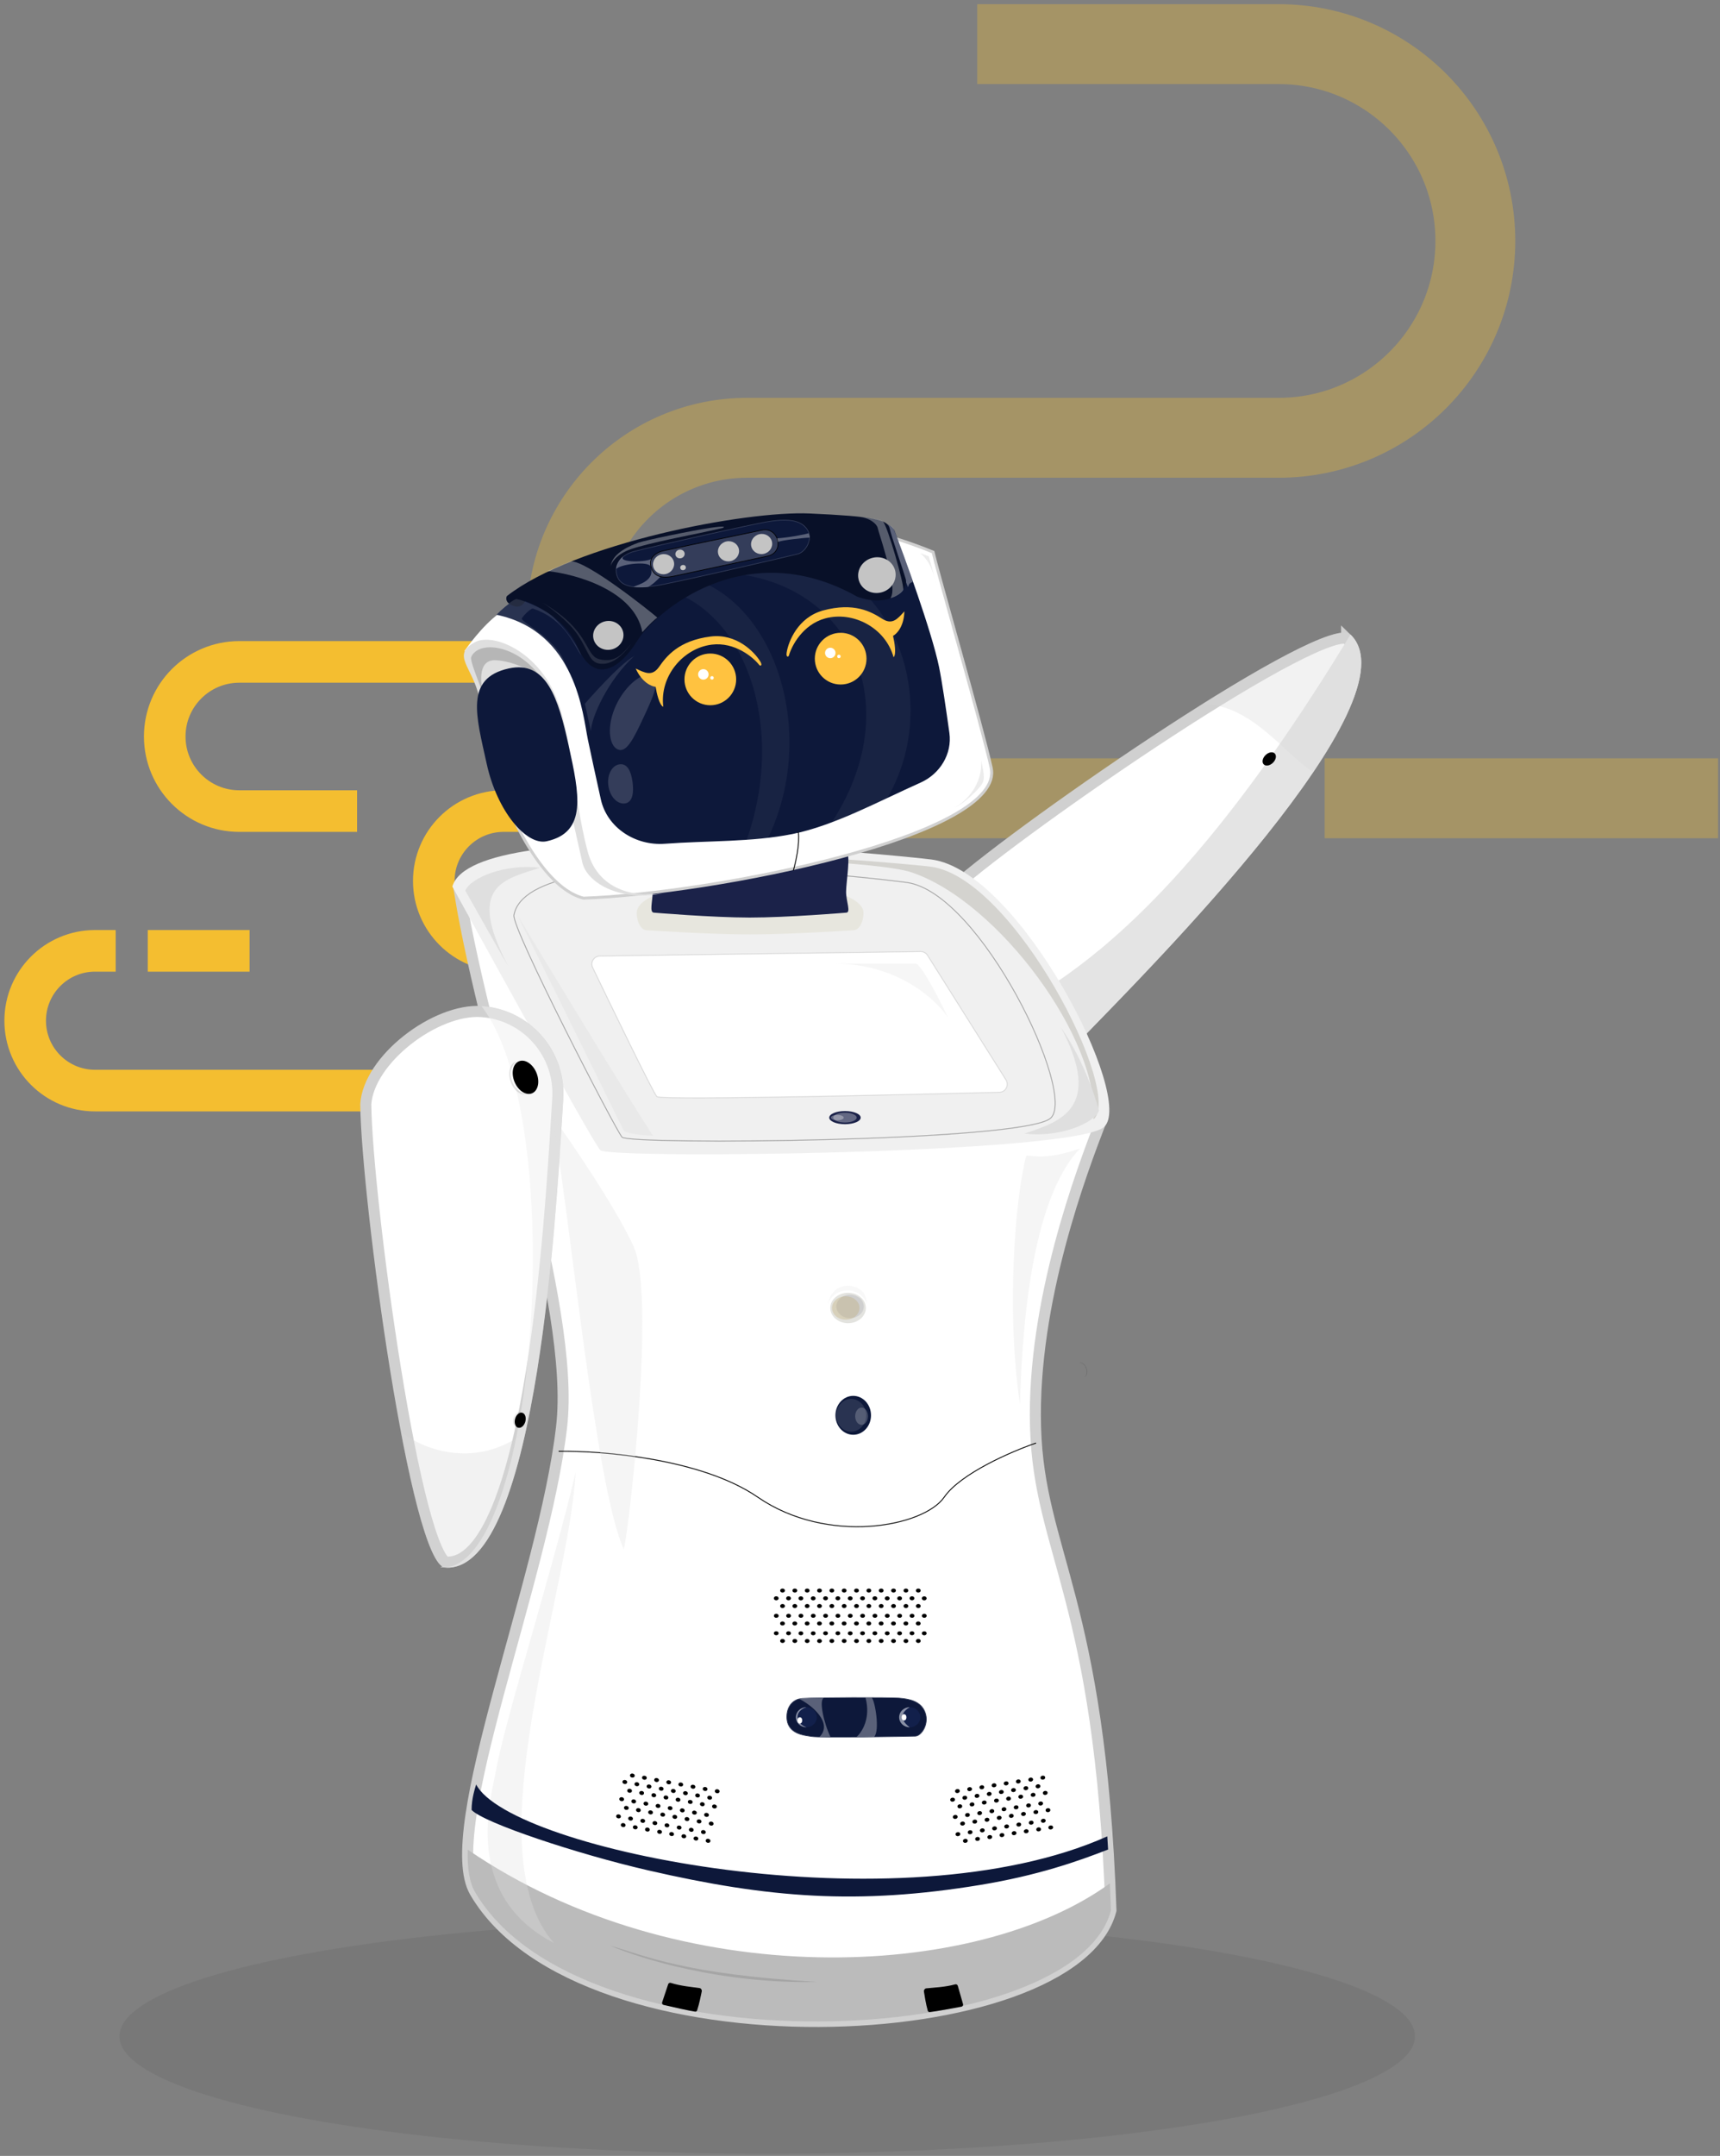 <svg xmlns="http://www.w3.org/2000/svg" width="273" height="342" viewBox="0 0 273 342" fill="none"><rect x="0" y="0" width="273" height="342" fill="#808080" stroke="none"/><path d="M96.319 150.836H124.143C130.264 150.836 135.227 155.798 135.227 161.92V161.92C135.227 168.041 130.264 173.004 124.143 173.004H15.081C8.96 173.004 3.997 168.041 3.997 161.92V161.92C3.997 155.798 8.96 150.836 15.081 150.836H18.363M23.451 150.836H39.613" stroke="#F4BE30" stroke-width="6.6"></path><path d="M93.485 128.664H79.936C73.814 128.664 68.852 133.627 68.852 139.748V139.748C68.852 145.869 73.814 150.832 79.936 150.832H90.401" stroke="#F4BE30" stroke-width="6.6"></path><path d="M98.623 128.666H108.339C114.874 128.666 120.172 123.368 120.172 116.833V116.833C120.172 110.298 114.874 105 108.339 105H37.981C31.446 105 26.148 110.298 26.148 116.833V116.833C26.148 123.368 31.446 128.666 37.981 128.666H56.676" stroke="#F4BE30" stroke-width="6.6"></path><path opacity="0.32" d="M179.778 126.629H123.971H118.59C102.8 126.629 90 113.829 90 98.039V98.039C90 82.249 102.8 69.449 118.59 69.449H202.942C220.187 69.449 234.167 55.469 234.167 38.224V38.224C234.167 20.98 220.187 7 202.942 7H155.109M210.25 126.629H272.699" stroke="#F4BE30" stroke-width="12.675"></path><ellipse opacity="0.06" cx="121.777" cy="323.021" rx="102.816" ry="18.63" fill="black"></ellipse><path d="M171.314 163.88L171.314 163.88C166.311 169.053 158.063 169.189 152.891 164.186L152.891 164.186C150.345 161.724 148.692 157.178 148.362 152.481C148.032 147.786 149.045 143.268 151.447 140.765C156.926 135.879 171.742 125.1 185.718 116C192.711 111.446 199.464 107.333 204.705 104.599C207.331 103.23 209.544 102.225 211.203 101.679C212.036 101.405 212.685 101.263 213.154 101.232C213.61 101.203 213.736 101.289 213.737 101.288C213.737 101.288 213.737 101.287 213.737 101.287C214.832 102.349 215.3 103.862 215.147 105.873C214.993 107.906 214.208 110.36 212.894 113.137C210.268 118.685 205.647 125.281 200.329 131.935C190.823 143.831 179.218 155.755 173.195 161.943C172.487 162.671 171.855 163.32 171.314 163.88Z" fill="white" stroke="#D0D0D0" stroke-width="1.753"></path><ellipse cx="154.581" cy="144.454" rx="1.883" ry="2.743" transform="rotate(-151.013 154.581 144.454)" fill="black"></ellipse><path d="M214.348 100.661C225.076 111.035 182.212 153.887 171.95 164.497C166.611 170.018 157.807 170.164 152.287 164.824C162.296 158.26 181.895 154.183 214.348 100.661Z" fill="#E4E4E4"></path><path opacity="0.32" d="M214.354 100.656C218.357 104.527 214.898 112.92 208.455 122.472C203.929 119.694 198.656 111.705 190.837 111.694C202.587 104.323 212.641 98.999 214.354 100.656Z" fill="#D6D6D6"></path><ellipse rx="0.845" ry="1.231" transform="matrix(0.703 0.711 0.711 -0.703 201.454 120.392)" fill="black"></ellipse><path opacity="0.12" d="M174.253 167.125C173.334 167.611 172.015 166.92 171.306 165.581C170.598 164.242 170.768 162.762 171.687 162.276C169.755 164.706 172.912 167.649 174.253 167.125Z" fill="black"></path><path d="M89.132 226.388C91.412 206.783 77.267 167.926 72.992 141.805L174.665 178.077C171.816 185.486 163.792 206.441 164.362 226.388C164.932 246.335 174.62 253.459 176.33 303.042C170.565 325.209 92.21 328.852 75.397 300.146C69.724 290.459 86.283 250.895 89.132 226.388Z" fill="white" stroke="#D0D0D0" stroke-width="1.753"></path><path d="M176.335 303.046C170.569 325.213 92.214 328.855 75.402 300.15C74.497 298.606 74.158 296.302 74.238 293.422C107.776 316.343 154.919 314.237 176.163 298.765C176.227 300.156 176.284 301.582 176.335 303.046Z" fill="#BBBBBB"></path><path opacity="0.12" d="M172.086 218.494C172.526 218.338 172.699 217.692 172.473 217.051C172.246 216.41 171.706 216.017 171.266 216.172C172.655 216.273 172.667 218.21 172.086 218.494Z" fill="black"></path><path opacity="0.12" d="M134.533 204.703C132.624 204.703 131.648 206.115 131.398 206.822C131.588 205.724 132.52 203.741 134.943 203.99C137.247 204.227 137.608 206.068 137.578 206.822C137.359 206.115 136.442 204.703 134.533 204.703Z" fill="#C4C4C4"></path><path opacity="0.32" d="M161.895 222.784C159.715 208.255 161.077 190.108 162.893 183.328C164.255 183.328 166.103 184.011 171.415 182.195C167.102 186.736 162.576 197.267 161.895 222.784Z" fill="#DFDFDF"></path><path d="M95.291 182.463C94.151 181.323 78.256 152.324 71.797 140.64C75.216 128.672 143.914 135.841 147.84 136.346C161.853 138.149 180.326 174.531 175.196 178.805C170.067 183.079 96.715 183.888 95.291 182.463Z" fill="#F0F0F0"></path><path opacity="0.32" d="M147.712 137.484C160.947 139.187 178.395 173.551 173.551 177.589C174.676 165.093 158.49 142.999 144.665 138.38C139.176 136.545 114.251 136.234 132.755 136.234C140.758 136.758 146.663 137.35 147.712 137.484Z" fill="#979588"></path><path d="M98.737 180.399C97.785 179.395 81.064 147.029 81.574 145.145C84.026 132.477 140.645 139.545 143.921 139.99C155.614 141.577 171.028 173.618 166.748 177.383C162.468 181.147 99.925 181.654 98.737 180.399Z" fill="#F0F0F0" stroke="black" stroke-opacity="0.32" stroke-width="0.142"></path><path d="M104.268 173.956C103.725 173.47 96.585 158.701 94.076 153.49C93.67 152.646 94.281 151.676 95.217 151.663L146.112 150.955C146.559 150.949 146.977 151.176 147.215 151.554L159.66 171.305C160.19 172.146 159.619 173.243 158.625 173.268C148.218 173.536 104.993 174.606 104.268 173.956Z" fill="white" stroke="black" stroke-opacity="0.12" stroke-width="0.142"></path><path opacity="0.3" d="M145.324 152.859H132.43C142.455 152.859 148.654 158.611 150.501 161.486C149.138 158.611 146.196 152.859 145.324 152.859Z" fill="#DFDFDF"></path><path d="M88.664 230.231C95.505 230.11 111.403 231.393 120.265 237.495C131.344 245.123 146.6 242.217 149.869 237.495C152.484 233.718 160.675 230.201 164.444 228.914" stroke="black" stroke-width="0.142"></path><path d="M102.657 147.571C102.657 147.571 112.633 148.232 119.029 148.232C125.447 148.233 135.459 147.571 135.459 147.571C136.341 147.571 137.055 146.321 137.055 144.778C137.055 143.234 134.395 141.984 133.513 141.984H104.5C103.618 141.984 101.061 143.234 101.061 144.778C101.061 146.321 101.774 147.571 102.657 147.571Z" fill="#E7E6DE"></path><path d="M103.825 144.78C103.825 144.78 113.057 145.553 118.985 145.556C124.97 145.559 134.292 144.78 134.292 144.78C135.111 144.78 134.292 143.013 134.292 141.47C134.292 139.926 135.111 135.242 134.292 135.242L103.229 137.792C102.41 137.792 103.593 139.926 103.593 141.47C103.593 143.013 103.006 144.78 103.825 144.78Z" fill="#1B2249"></path><path d="M127.321 269.429C126.044 269.506 124.884 270.515 124.885 272.35C124.888 275.148 127.756 275.282 128.821 275.468C130.081 275.689 144.335 275.462 145.291 275.417C146.246 275.372 147.504 273.524 146.851 271.682C146.198 269.841 144.285 269.495 142.668 269.376C141.05 269.257 129.849 269.275 127.321 269.429Z" fill="#0D183A" stroke="#343D5A" stroke-width="0.108"></path><ellipse cx="127.965" cy="272.408" rx="1.683" ry="1.596" transform="rotate(-0.016 127.965 272.408)" fill="#12204B"></ellipse><ellipse cx="126.952" cy="272.913" rx="0.374" ry="0.499" fill="white"></ellipse><path opacity="0.5" d="M128.004 274.011C127.075 274.012 126.321 273.297 126.321 272.416C126.321 271.535 127.074 270.82 128.003 270.82C126.047 271.423 126.172 273.347 128.004 274.011Z" fill="white"></path><ellipse cx="144.394" cy="272.416" rx="1.683" ry="1.596" transform="rotate(-0.016 144.394 272.416)" fill="#12204B"></ellipse><path opacity="0.5" d="M144.395 274.011C143.465 274.012 142.712 273.297 142.711 272.416C142.711 271.535 143.464 270.82 144.394 270.82C142.278 272.064 143.595 273.436 144.395 274.011Z" fill="white"></path><path opacity="0.4" d="M78.022 104.516C77.891 106.241 78.774 107.716 80.001 107.808C81.228 107.901 81.773 106.409 81.903 104.684C82.034 102.958 81.701 101.652 80.474 101.559C79.247 101.467 78.153 102.79 78.022 104.516Z" fill="white"></path><path opacity="0.4" d="M77.685 101.953C76.249 107.094 75.797 118.516 80.535 124.607C77.258 119.158 76.047 110.146 77.685 101.953Z" fill="white"></path><path opacity="0.4" d="M77.918 107.812C77.485 111.014 77.745 117.243 79.504 120.242C78.437 115.397 77.735 110.754 77.918 107.812Z" fill="white"></path><mask id="mask0_247_2145" style="mask-type:alpha" maskUnits="userSpaceOnUse" x="76" y="98" width="94" height="198"><path d="M169.626 197.255C169.626 251.65 169.626 295.745 122.866 295.745C99.869 295.745 76.105 251.65 76.105 197.255C76.105 142.861 72.273 98.766 122.866 98.766C165.793 98.766 169.626 142.861 169.626 197.255Z" fill="#0D183A"></path></mask><g mask="url(#mask0_247_2145)"><path opacity="0.4" d="M85.583 126.891C92.613 122.631 91.139 100.176 84.736 99.067L82.804 98.573C90.605 102.242 90.926 126.214 82.415 126.891H85.583Z" fill="white"></path></g><ellipse cx="134.114" cy="177.294" rx="2.497" ry="1.044" fill="#1B2249"></ellipse><ellipse opacity="0.32" cx="134.114" cy="177.292" rx="1.856" ry="0.776" fill="white"></ellipse><ellipse opacity="0.32" cx="132.899" cy="177.292" rx="1.016" ry="0.425" fill="white"></ellipse><ellipse cx="124.204" cy="252.318" rx="0.376" ry="0.318" fill="black"></ellipse><ellipse cx="126.157" cy="252.318" rx="0.376" ry="0.318" fill="black"></ellipse><ellipse cx="128.118" cy="252.318" rx="0.376" ry="0.318" fill="black"></ellipse><ellipse cx="130.071" cy="252.318" rx="0.376" ry="0.318" fill="black"></ellipse><ellipse cx="132.032" cy="252.318" rx="0.376" ry="0.318" fill="black"></ellipse><ellipse cx="133.986" cy="252.318" rx="0.376" ry="0.318" fill="black"></ellipse><ellipse cx="135.946" cy="252.318" rx="0.376" ry="0.318" fill="black"></ellipse><ellipse cx="137.907" cy="252.318" rx="0.376" ry="0.318" fill="black"></ellipse><ellipse cx="139.861" cy="252.318" rx="0.376" ry="0.318" fill="black"></ellipse><ellipse cx="141.821" cy="252.318" rx="0.376" ry="0.318" fill="black"></ellipse><ellipse cx="143.79" cy="252.318" rx="0.376" ry="0.318" fill="black"></ellipse><ellipse cx="145.751" cy="252.318" rx="0.376" ry="0.318" fill="black"></ellipse><ellipse cx="124.204" cy="254.771" rx="0.376" ry="0.318" fill="black"></ellipse><ellipse cx="126.157" cy="254.771" rx="0.376" ry="0.318" fill="black"></ellipse><ellipse cx="128.118" cy="254.771" rx="0.376" ry="0.318" fill="black"></ellipse><ellipse cx="130.071" cy="254.771" rx="0.376" ry="0.318" fill="black"></ellipse><ellipse cx="132.032" cy="254.771" rx="0.376" ry="0.318" fill="black"></ellipse><ellipse cx="133.986" cy="254.771" rx="0.376" ry="0.318" fill="black"></ellipse><ellipse cx="135.946" cy="254.771" rx="0.376" ry="0.318" fill="black"></ellipse><ellipse cx="137.907" cy="254.771" rx="0.376" ry="0.318" fill="black"></ellipse><ellipse cx="139.861" cy="254.771" rx="0.376" ry="0.318" fill="black"></ellipse><ellipse cx="141.821" cy="254.771" rx="0.376" ry="0.318" fill="black"></ellipse><ellipse cx="143.79" cy="254.771" rx="0.376" ry="0.318" fill="black"></ellipse><ellipse cx="145.751" cy="254.771" rx="0.376" ry="0.318" fill="black"></ellipse><ellipse cx="124.196" cy="257.537" rx="0.376" ry="0.318" fill="black"></ellipse><ellipse cx="126.15" cy="257.537" rx="0.376" ry="0.318" fill="black"></ellipse><ellipse cx="128.111" cy="257.537" rx="0.376" ry="0.318" fill="black"></ellipse><ellipse cx="130.064" cy="257.537" rx="0.376" ry="0.318" fill="black"></ellipse><ellipse cx="132.025" cy="257.537" rx="0.376" ry="0.318" fill="black"></ellipse><ellipse cx="133.978" cy="257.537" rx="0.376" ry="0.318" fill="black"></ellipse><ellipse cx="135.939" cy="257.537" rx="0.376" ry="0.318" fill="black"></ellipse><ellipse cx="137.9" cy="257.537" rx="0.376" ry="0.318" fill="black"></ellipse><ellipse cx="139.853" cy="257.537" rx="0.376" ry="0.318" fill="black"></ellipse><ellipse cx="141.814" cy="257.537" rx="0.376" ry="0.318" fill="black"></ellipse><ellipse cx="143.782" cy="257.537" rx="0.376" ry="0.318" fill="black"></ellipse><ellipse cx="145.743" cy="257.537" rx="0.376" ry="0.318" fill="black"></ellipse><ellipse cx="124.204" cy="260.31" rx="0.376" ry="0.318" fill="black"></ellipse><ellipse cx="126.157" cy="260.31" rx="0.376" ry="0.318" fill="black"></ellipse><ellipse cx="128.118" cy="260.318" rx="0.376" ry="0.318" fill="black"></ellipse><ellipse cx="130.071" cy="260.318" rx="0.376" ry="0.318" fill="black"></ellipse><ellipse cx="132.032" cy="260.31" rx="0.376" ry="0.318" fill="black"></ellipse><ellipse cx="133.986" cy="260.31" rx="0.376" ry="0.318" fill="black"></ellipse><ellipse cx="135.946" cy="260.318" rx="0.376" ry="0.318" fill="black"></ellipse><ellipse cx="137.907" cy="260.31" rx="0.376" ry="0.318" fill="black"></ellipse><ellipse cx="139.861" cy="260.31" rx="0.376" ry="0.318" fill="black"></ellipse><ellipse cx="141.821" cy="260.318" rx="0.376" ry="0.318" fill="black"></ellipse><ellipse cx="143.79" cy="260.318" rx="0.376" ry="0.318" fill="black"></ellipse><ellipse cx="145.751" cy="260.31" rx="0.376" ry="0.318" fill="black"></ellipse><ellipse cx="123.204" cy="253.544" rx="0.376" ry="0.318" fill="black"></ellipse><ellipse cx="125.157" cy="253.544" rx="0.376" ry="0.318" fill="black"></ellipse><ellipse cx="127.118" cy="253.552" rx="0.376" ry="0.318" fill="black"></ellipse><ellipse cx="129.071" cy="253.552" rx="0.376" ry="0.318" fill="black"></ellipse><ellipse cx="131.032" cy="253.544" rx="0.376" ry="0.318" fill="black"></ellipse><ellipse cx="132.986" cy="253.544" rx="0.376" ry="0.318" fill="black"></ellipse><ellipse cx="134.946" cy="253.552" rx="0.376" ry="0.318" fill="black"></ellipse><ellipse cx="136.907" cy="253.544" rx="0.376" ry="0.318" fill="black"></ellipse><ellipse cx="138.861" cy="253.544" rx="0.376" ry="0.318" fill="black"></ellipse><ellipse cx="140.821" cy="253.552" rx="0.376" ry="0.318" fill="black"></ellipse><ellipse cx="142.79" cy="253.552" rx="0.376" ry="0.318" fill="black"></ellipse><ellipse cx="144.751" cy="253.544" rx="0.376" ry="0.318" fill="black"></ellipse><ellipse cx="146.696" cy="253.552" rx="0.376" ry="0.318" fill="black"></ellipse><ellipse cx="123.212" cy="256.318" rx="0.376" ry="0.318" fill="black"></ellipse><ellipse cx="125.165" cy="256.318" rx="0.376" ry="0.318" fill="black"></ellipse><ellipse cx="127.126" cy="256.318" rx="0.376" ry="0.318" fill="black"></ellipse><ellipse cx="129.079" cy="256.318" rx="0.376" ry="0.318" fill="black"></ellipse><ellipse cx="131.04" cy="256.318" rx="0.376" ry="0.318" fill="black"></ellipse><ellipse cx="132.993" cy="256.318" rx="0.376" ry="0.318" fill="black"></ellipse><ellipse cx="134.954" cy="256.318" rx="0.376" ry="0.318" fill="black"></ellipse><ellipse cx="136.915" cy="256.318" rx="0.376" ry="0.318" fill="black"></ellipse><ellipse cx="138.868" cy="256.318" rx="0.376" ry="0.318" fill="black"></ellipse><ellipse cx="140.829" cy="256.318" rx="0.376" ry="0.318" fill="black"></ellipse><ellipse cx="142.798" cy="256.318" rx="0.376" ry="0.318" fill="black"></ellipse><ellipse cx="144.759" cy="256.318" rx="0.376" ry="0.318" fill="black"></ellipse><ellipse cx="146.704" cy="256.318" rx="0.376" ry="0.318" fill="black"></ellipse><ellipse cx="123.204" cy="259.091" rx="0.376" ry="0.318" fill="black"></ellipse><ellipse cx="125.157" cy="259.091" rx="0.376" ry="0.318" fill="black"></ellipse><ellipse cx="127.118" cy="259.099" rx="0.376" ry="0.318" fill="black"></ellipse><ellipse cx="129.071" cy="259.099" rx="0.376" ry="0.318" fill="black"></ellipse><ellipse cx="131.032" cy="259.091" rx="0.376" ry="0.318" fill="black"></ellipse><ellipse cx="132.986" cy="259.091" rx="0.376" ry="0.318" fill="black"></ellipse><ellipse cx="134.946" cy="259.099" rx="0.376" ry="0.318" fill="black"></ellipse><ellipse cx="136.907" cy="259.091" rx="0.376" ry="0.318" fill="black"></ellipse><ellipse cx="138.861" cy="259.091" rx="0.376" ry="0.318" fill="black"></ellipse><ellipse cx="140.821" cy="259.099" rx="0.376" ry="0.318" fill="black"></ellipse><ellipse cx="142.79" cy="259.099" rx="0.376" ry="0.318" fill="black"></ellipse><ellipse cx="144.751" cy="259.091" rx="0.376" ry="0.318" fill="black"></ellipse><ellipse cx="146.696" cy="259.099" rx="0.376" ry="0.318" fill="black"></ellipse><ellipse cx="100.367" cy="281.662" rx="0.376" ry="0.318" transform="rotate(10.493 100.367 281.662)" fill="black"></ellipse><ellipse cx="102.281" cy="282.014" rx="0.376" ry="0.318" transform="rotate(10.493 102.281 282.014)" fill="black"></ellipse><ellipse cx="104.21" cy="282.373" rx="0.376" ry="0.318" transform="rotate(10.493 104.21 282.373)" fill="black"></ellipse><ellipse cx="106.14" cy="282.733" rx="0.376" ry="0.318" transform="rotate(10.493 106.14 282.733)" fill="black"></ellipse><ellipse cx="108.054" cy="283.084" rx="0.376" ry="0.318" transform="rotate(10.493 108.054 283.084)" fill="black"></ellipse><ellipse cx="109.992" cy="283.436" rx="0.376" ry="0.318" transform="rotate(10.493 109.992 283.436)" fill="black"></ellipse><ellipse cx="111.914" cy="283.795" rx="0.376" ry="0.318" transform="rotate(10.493 111.914 283.795)" fill="black"></ellipse><ellipse cx="113.835" cy="284.154" rx="0.376" ry="0.318" transform="rotate(10.493 113.835 284.154)" fill="black"></ellipse><ellipse cx="99.929" cy="284.076" rx="0.376" ry="0.318" transform="rotate(10.493 99.929 284.076)" fill="black"></ellipse><ellipse cx="101.843" cy="284.428" rx="0.376" ry="0.318" transform="rotate(10.493 101.843 284.428)" fill="black"></ellipse><ellipse cx="103.773" cy="284.787" rx="0.376" ry="0.318" transform="rotate(10.493 103.773 284.787)" fill="black"></ellipse><ellipse cx="105.703" cy="285.147" rx="0.376" ry="0.318" transform="rotate(10.493 105.703 285.147)" fill="black"></ellipse><ellipse cx="107.617" cy="285.498" rx="0.376" ry="0.318" transform="rotate(10.493 107.617 285.498)" fill="black"></ellipse><ellipse cx="109.554" cy="285.85" rx="0.376" ry="0.318" transform="rotate(10.493 109.554 285.85)" fill="black"></ellipse><ellipse cx="111.476" cy="286.209" rx="0.376" ry="0.318" transform="rotate(10.493 111.476 286.209)" fill="black"></ellipse><ellipse cx="113.398" cy="286.569" rx="0.376" ry="0.318" transform="rotate(10.493 113.398 286.569)" fill="black"></ellipse><ellipse cx="99.413" cy="286.795" rx="0.376" ry="0.318" transform="rotate(10.493 99.413 286.795)" fill="black"></ellipse><ellipse cx="101.328" cy="287.147" rx="0.376" ry="0.318" transform="rotate(10.493 101.328 287.147)" fill="black"></ellipse><ellipse cx="103.257" cy="287.506" rx="0.376" ry="0.318" transform="rotate(10.493 103.257 287.506)" fill="black"></ellipse><ellipse cx="105.187" cy="287.865" rx="0.376" ry="0.318" transform="rotate(10.493 105.187 287.865)" fill="black"></ellipse><ellipse cx="107.109" cy="288.217" rx="0.376" ry="0.318" transform="rotate(10.493 107.109 288.217)" fill="black"></ellipse><ellipse cx="109.039" cy="288.569" rx="0.376" ry="0.318" transform="rotate(10.493 109.039 288.569)" fill="black"></ellipse><ellipse cx="110.96" cy="288.936" rx="0.376" ry="0.318" transform="rotate(10.493 110.96 288.936)" fill="black"></ellipse><ellipse cx="112.882" cy="289.287" rx="0.376" ry="0.318" transform="rotate(10.493 112.882 289.287)" fill="black"></ellipse><ellipse cx="98.913" cy="289.522" rx="0.376" ry="0.318" transform="rotate(10.493 98.913 289.522)" fill="black"></ellipse><ellipse cx="100.828" cy="289.873" rx="0.376" ry="0.318" transform="rotate(10.493 100.828 289.873)" fill="black"></ellipse><ellipse cx="102.757" cy="290.233" rx="0.376" ry="0.318" transform="rotate(10.493 102.757 290.233)" fill="black"></ellipse><ellipse cx="104.687" cy="290.592" rx="0.376" ry="0.318" transform="rotate(10.493 104.687 290.592)" fill="black"></ellipse><ellipse cx="106.601" cy="290.944" rx="0.376" ry="0.318" transform="rotate(10.493 106.601 290.944)" fill="black"></ellipse><ellipse cx="108.539" cy="291.295" rx="0.376" ry="0.318" transform="rotate(10.493 108.539 291.295)" fill="black"></ellipse><ellipse cx="110.46" cy="291.654" rx="0.376" ry="0.318" transform="rotate(10.493 110.46 291.654)" fill="black"></ellipse><ellipse cx="112.382" cy="292.014" rx="0.376" ry="0.318" transform="rotate(10.493 112.382 292.014)" fill="black"></ellipse><ellipse cx="99.171" cy="282.686" rx="0.376" ry="0.318" transform="rotate(10.493 99.171 282.686)" fill="black"></ellipse><ellipse cx="101.085" cy="283.037" rx="0.376" ry="0.318" transform="rotate(10.493 101.085 283.037)" fill="black"></ellipse><ellipse cx="103.015" cy="283.397" rx="0.376" ry="0.318" transform="rotate(10.493 103.015 283.397)" fill="black"></ellipse><ellipse cx="104.945" cy="283.756" rx="0.376" ry="0.318" transform="rotate(10.493 104.945 283.756)" fill="black"></ellipse><ellipse cx="106.867" cy="284.108" rx="0.376" ry="0.318" transform="rotate(10.493 106.867 284.108)" fill="black"></ellipse><ellipse cx="108.796" cy="284.459" rx="0.376" ry="0.318" transform="rotate(10.493 108.796 284.459)" fill="black"></ellipse><ellipse cx="110.718" cy="284.826" rx="0.376" ry="0.318" transform="rotate(10.493 110.718 284.826)" fill="black"></ellipse><ellipse cx="112.64" cy="285.178" rx="0.376" ry="0.318" transform="rotate(10.493 112.64 285.178)" fill="black"></ellipse><ellipse cx="98.671" cy="285.412" rx="0.376" ry="0.318" transform="rotate(10.493 98.671 285.412)" fill="black"></ellipse><ellipse cx="100.585" cy="285.764" rx="0.376" ry="0.318" transform="rotate(10.493 100.585 285.764)" fill="black"></ellipse><ellipse cx="102.515" cy="286.123" rx="0.376" ry="0.318" transform="rotate(10.493 102.515 286.123)" fill="black"></ellipse><ellipse cx="104.445" cy="286.483" rx="0.376" ry="0.318" transform="rotate(10.493 104.445 286.483)" fill="black"></ellipse><ellipse cx="106.359" cy="286.834" rx="0.376" ry="0.318" transform="rotate(10.493 106.359 286.834)" fill="black"></ellipse><ellipse cx="108.296" cy="287.186" rx="0.376" ry="0.318" transform="rotate(10.493 108.296 287.186)" fill="black"></ellipse><ellipse cx="110.218" cy="287.545" rx="0.376" ry="0.318" transform="rotate(10.493 110.218 287.545)" fill="black"></ellipse><ellipse cx="112.14" cy="287.904" rx="0.376" ry="0.318" transform="rotate(10.493 112.14 287.904)" fill="black"></ellipse><ellipse cx="98.171" cy="288.139" rx="0.376" ry="0.318" transform="rotate(10.493 98.171 288.139)" fill="black"></ellipse><ellipse cx="100.085" cy="288.49" rx="0.376" ry="0.318" transform="rotate(10.493 100.085 288.49)" fill="black"></ellipse><ellipse cx="102.015" cy="288.85" rx="0.376" ry="0.318" transform="rotate(10.493 102.015 288.85)" fill="black"></ellipse><ellipse cx="103.945" cy="289.209" rx="0.376" ry="0.318" transform="rotate(10.493 103.945 289.209)" fill="black"></ellipse><ellipse cx="105.859" cy="289.561" rx="0.376" ry="0.318" transform="rotate(10.493 105.859 289.561)" fill="black"></ellipse><ellipse cx="107.796" cy="289.912" rx="0.376" ry="0.318" transform="rotate(10.493 107.796 289.912)" fill="black"></ellipse><ellipse cx="109.718" cy="290.272" rx="0.376" ry="0.318" transform="rotate(10.493 109.718 290.272)" fill="black"></ellipse><ellipse cx="111.64" cy="290.631" rx="0.376" ry="0.318" transform="rotate(10.493 111.64 290.631)" fill="black"></ellipse><ellipse cx="151.962" cy="284.123" rx="0.376" ry="0.318" transform="rotate(-8.936 151.962 284.123)" fill="black"></ellipse><ellipse cx="153.899" cy="283.818" rx="0.376" ry="0.318" transform="rotate(-8.936 153.899 283.818)" fill="black"></ellipse><ellipse cx="155.837" cy="283.521" rx="0.376" ry="0.318" transform="rotate(-8.936 155.837 283.521)" fill="black"></ellipse><ellipse cx="157.774" cy="283.209" rx="0.376" ry="0.318" transform="rotate(-8.936 157.774 283.209)" fill="black"></ellipse><ellipse cx="159.696" cy="282.904" rx="0.376" ry="0.318" transform="rotate(-8.936 159.696 282.904)" fill="black"></ellipse><ellipse cx="161.626" cy="282.599" rx="0.376" ry="0.318" transform="rotate(-8.936 161.626 282.599)" fill="black"></ellipse><ellipse cx="163.595" cy="282.302" rx="0.376" ry="0.318" transform="rotate(-8.936 163.595 282.302)" fill="black"></ellipse><ellipse cx="165.517" cy="281.998" rx="0.376" ry="0.318" transform="rotate(-8.936 165.517 281.998)" fill="black"></ellipse><ellipse cx="152.345" cy="286.544" rx="0.376" ry="0.318" transform="rotate(-8.936 152.345 286.544)" fill="black"></ellipse><ellipse cx="154.282" cy="286.24" rx="0.376" ry="0.318" transform="rotate(-8.936 154.282 286.24)" fill="black"></ellipse><ellipse cx="156.22" cy="285.943" rx="0.376" ry="0.318" transform="rotate(-8.936 156.22 285.943)" fill="black"></ellipse><ellipse cx="158.157" cy="285.63" rx="0.376" ry="0.318" transform="rotate(-8.936 158.157 285.63)" fill="black"></ellipse><ellipse cx="160.079" cy="285.326" rx="0.376" ry="0.318" transform="rotate(-8.936 160.079 285.326)" fill="black"></ellipse><ellipse cx="162.009" cy="285.021" rx="0.376" ry="0.318" transform="rotate(-8.936 162.009 285.021)" fill="black"></ellipse><ellipse cx="163.978" cy="284.724" rx="0.376" ry="0.318" transform="rotate(-8.936 163.978 284.724)" fill="black"></ellipse><ellipse cx="165.899" cy="284.419" rx="0.376" ry="0.318" transform="rotate(-8.936 165.899 284.419)" fill="black"></ellipse><ellipse cx="152.782" cy="289.279" rx="0.376" ry="0.318" transform="rotate(-8.936 152.782 289.279)" fill="black"></ellipse><ellipse cx="154.72" cy="288.974" rx="0.376" ry="0.318" transform="rotate(-8.936 154.72 288.974)" fill="black"></ellipse><ellipse cx="156.657" cy="288.677" rx="0.376" ry="0.318" transform="rotate(-8.936 156.657 288.677)" fill="black"></ellipse><ellipse cx="158.595" cy="288.365" rx="0.376" ry="0.318" transform="rotate(-8.936 158.595 288.365)" fill="black"></ellipse><ellipse cx="160.517" cy="288.06" rx="0.376" ry="0.318" transform="rotate(-8.936 160.517 288.06)" fill="black"></ellipse><ellipse cx="162.446" cy="287.755" rx="0.376" ry="0.318" transform="rotate(-8.936 162.446 287.755)" fill="black"></ellipse><ellipse cx="164.415" cy="287.459" rx="0.376" ry="0.318" transform="rotate(-8.936 164.415 287.459)" fill="black"></ellipse><ellipse cx="166.337" cy="287.154" rx="0.376" ry="0.318" transform="rotate(-8.936 166.337 287.154)" fill="black"></ellipse><ellipse cx="153.22" cy="292.021" rx="0.376" ry="0.318" transform="rotate(-8.936 153.22 292.021)" fill="black"></ellipse><ellipse cx="155.157" cy="291.716" rx="0.376" ry="0.318" transform="rotate(-8.936 155.157 291.716)" fill="black"></ellipse><ellipse cx="157.095" cy="291.419" rx="0.376" ry="0.318" transform="rotate(-8.936 157.095 291.419)" fill="black"></ellipse><ellipse cx="159.032" cy="291.107" rx="0.376" ry="0.318" transform="rotate(-8.936 159.032 291.107)" fill="black"></ellipse><ellipse cx="160.954" cy="290.802" rx="0.376" ry="0.318" transform="rotate(-8.936 160.954 290.802)" fill="black"></ellipse><ellipse cx="162.884" cy="290.498" rx="0.376" ry="0.318" transform="rotate(-8.936 162.884 290.498)" fill="black"></ellipse><ellipse cx="164.853" cy="290.201" rx="0.376" ry="0.318" transform="rotate(-8.936 164.853 290.201)" fill="black"></ellipse><ellipse cx="166.774" cy="289.896" rx="0.376" ry="0.318" transform="rotate(-8.936 166.774 289.896)" fill="black"></ellipse><ellipse cx="151.196" cy="285.49" rx="0.376" ry="0.318" transform="rotate(-8.936 151.196 285.49)" fill="black"></ellipse><ellipse cx="153.134" cy="285.185" rx="0.376" ry="0.318" transform="rotate(-8.936 153.134 285.185)" fill="black"></ellipse><ellipse cx="155.071" cy="284.888" rx="0.376" ry="0.318" transform="rotate(-8.936 155.071 284.888)" fill="black"></ellipse><ellipse cx="157.009" cy="284.576" rx="0.376" ry="0.318" transform="rotate(-8.936 157.009 284.576)" fill="black"></ellipse><ellipse cx="158.931" cy="284.271" rx="0.376" ry="0.318" transform="rotate(-8.936 158.931 284.271)" fill="black"></ellipse><ellipse cx="160.86" cy="283.966" rx="0.376" ry="0.318" transform="rotate(-8.936 160.86 283.966)" fill="black"></ellipse><ellipse cx="162.829" cy="283.669" rx="0.376" ry="0.318" transform="rotate(-8.936 162.829 283.669)" fill="black"></ellipse><ellipse cx="164.751" cy="283.365" rx="0.376" ry="0.318" transform="rotate(-8.936 164.751 283.365)" fill="black"></ellipse><ellipse cx="151.618" cy="288.224" rx="0.376" ry="0.318" transform="rotate(-8.936 151.618 288.224)" fill="black"></ellipse><ellipse cx="153.556" cy="287.919" rx="0.376" ry="0.318" transform="rotate(-8.936 153.556 287.919)" fill="black"></ellipse><ellipse cx="155.493" cy="287.623" rx="0.376" ry="0.318" transform="rotate(-8.936 155.493 287.623)" fill="black"></ellipse><ellipse cx="157.431" cy="287.31" rx="0.376" ry="0.318" transform="rotate(-8.936 157.431 287.31)" fill="black"></ellipse><ellipse cx="159.353" cy="287.005" rx="0.376" ry="0.318" transform="rotate(-8.936 159.353 287.005)" fill="black"></ellipse><ellipse cx="161.282" cy="286.701" rx="0.376" ry="0.318" transform="rotate(-8.936 161.282 286.701)" fill="black"></ellipse><ellipse cx="163.251" cy="286.404" rx="0.376" ry="0.318" transform="rotate(-8.936 163.251 286.404)" fill="black"></ellipse><ellipse cx="165.173" cy="286.099" rx="0.376" ry="0.318" transform="rotate(-8.936 165.173 286.099)" fill="black"></ellipse><ellipse cx="152.04" cy="290.959" rx="0.376" ry="0.318" transform="rotate(-8.936 152.04 290.959)" fill="black"></ellipse><ellipse cx="153.978" cy="290.654" rx="0.376" ry="0.318" transform="rotate(-8.936 153.978 290.654)" fill="black"></ellipse><ellipse cx="155.915" cy="290.357" rx="0.376" ry="0.318" transform="rotate(-8.936 155.915 290.357)" fill="black"></ellipse><ellipse cx="157.853" cy="290.044" rx="0.376" ry="0.318" transform="rotate(-8.936 157.853 290.044)" fill="black"></ellipse><ellipse cx="159.774" cy="289.74" rx="0.376" ry="0.318" transform="rotate(-8.936 159.774 289.74)" fill="black"></ellipse><ellipse cx="161.704" cy="289.435" rx="0.376" ry="0.318" transform="rotate(-8.936 161.704 289.435)" fill="black"></ellipse><ellipse cx="163.673" cy="289.138" rx="0.376" ry="0.318" transform="rotate(-8.936 163.673 289.138)" fill="black"></ellipse><ellipse cx="165.595" cy="288.834" rx="0.376" ry="0.318" transform="rotate(-8.936 165.595 288.834)" fill="black"></ellipse><ellipse cx="135.425" cy="224.517" rx="2.823" ry="3.087" fill="#0D183A"></ellipse><ellipse opacity="0.12" cx="135.095" cy="224.513" rx="2.376" ry="2.599" fill="white"></ellipse><ellipse opacity="0.21" cx="136.752" cy="224.661" rx="1.017" ry="1.372" fill="white"></ellipse><ellipse cx="134.605" cy="207.49" rx="2.823" ry="2.412" fill="#E3E3DF"></ellipse><ellipse cx="134.926" cy="207.249" rx="2.183" ry="1.858" fill="#CFCFCF"></ellipse><ellipse opacity="0.32" cx="134.238" cy="207.491" rx="2.183" ry="1.858" fill="#BDA66B"></ellipse><path d="M80.662 153.269C80.263 152.652 75.955 145.021 73.852 141.283C74.76 139.149 80.326 136.997 85.702 137.65C80.163 139.512 73.852 140.329 80.662 153.269Z" fill="#DFDFDF"></path><path d="M168.399 162.988C168.798 163.605 172.258 168.391 174.438 176.194C173.529 178.328 167.963 180.48 162.587 179.826C168.126 177.965 175.209 175.928 168.399 162.988Z" fill="#DFDFDF"></path><path opacity="0.32" d="M78.751 280.713C80.204 272.631 87.862 248.627 91.373 233.492C90.288 253.094 75.022 293.59 87.923 308.228C73.212 300.6 77.968 285.066 78.751 280.713Z" fill="#DFDFDF"></path><path d="M175.751 291.308C142.878 306.019 80.913 293.498 75.578 283.078C75.396 283.668 74.852 285.303 74.852 287.119C76.758 289.162 91.604 294.108 102.866 296.699C122.03 301.108 136.163 302.21 155.58 299.015C164.645 297.523 171.003 295.299 175.876 293.396L175.751 291.308Z" fill="#0D183A"></path><path opacity="0.4" d="M99.024 179.398L82.141 145.203C87.769 154.512 99.951 174.54 103.655 180.182C100.406 180.011 99.214 179.588 99.024 179.398Z" fill="#DFDFDF"></path><path opacity="0.32" d="M130.083 275.516C132.248 273.35 128.883 270.464 126.734 269.443C127.583 269.407 129.602 269.336 130.884 269.336C129.83 269.35 130.795 273.462 131.81 275.516H130.083Z" fill="white"></path><path opacity="0.32" d="M138.739 275.536C139.718 274.521 138.828 269.587 138.353 269.32H137.373C138.256 272.569 136.791 274.818 135.948 275.536H138.739Z" fill="white"></path><ellipse cx="143.491" cy="272.428" rx="0.374" ry="0.499" fill="white"></ellipse><path d="M88.525 174.306L88.525 174.306C88.989 167.125 83.543 160.929 76.362 160.466L76.362 160.466C72.828 160.238 68.351 162.072 64.653 164.987C60.956 167.9 58.294 171.689 58.057 175.15C58.126 182.491 60.114 200.705 62.778 217.167C64.112 225.405 65.609 233.17 67.111 238.886C67.864 241.75 68.608 244.065 69.32 245.659C69.678 246.46 70.009 247.037 70.302 247.404C70.587 247.761 70.735 247.796 70.735 247.798C70.735 247.798 70.735 247.798 70.735 247.798C72.257 247.895 73.691 247.223 75.077 245.758C76.478 244.277 77.766 242.045 78.937 239.205C81.277 233.531 83.051 225.674 84.399 217.264C86.809 202.227 87.828 185.62 88.357 177.001C88.419 175.987 88.475 175.084 88.525 174.306Z" fill="white" stroke="#D0D0D0" stroke-width="1.753"></path><path opacity="0.32" d="M70.656 248.673C76.62 249.059 80.658 239.578 83.418 227.126C75.933 232.955 67.526 230.248 63.613 227.126C65.912 239.223 68.471 248.532 70.656 248.673Z" fill="#D6D6D6"></path><path opacity="0.5" d="M70.657 248.681C85.549 249.642 88.434 189.101 89.385 174.371C89.879 166.706 84.067 160.093 76.403 159.599C90.15 177.163 85.409 247.353 70.657 248.681Z" fill="#F0F0F0"></path><ellipse cx="83.405" cy="170.898" rx="1.883" ry="2.743" transform="rotate(-22.205 83.405 170.898)" fill="black"></ellipse><path opacity="0.12" d="M83.677 173.559C82.689 173.884 81.504 172.982 81.03 171.543C80.556 170.104 80.972 168.674 81.96 168.348C79.648 170.42 82.266 173.851 83.677 173.559Z" fill="black"></path><ellipse cx="82.564" cy="225.295" rx="0.845" ry="1.231" transform="rotate(15.495 82.564 225.295)" fill="black"></ellipse><path opacity="0.12" d="M81.929 226.322C81.489 226.166 81.316 225.52 81.543 224.879C81.769 224.238 82.31 223.845 82.75 224C81.36 224.101 81.348 226.038 81.929 226.322Z" fill="black"></path><path opacity="0.32" d="M100.583 197.771C97.847 191.73 90.799 181.386 87.617 176.969C90.372 191.739 94.456 235.87 99.016 245.786C100.013 241.369 104.002 205.322 100.583 197.771Z" fill="#DFDFDF"></path><path d="M105.097 317.632L106.054 314.761C106.111 314.588 106.3 314.497 106.473 314.553C108.082 315.072 109.865 315.2 111.053 315.38C111.274 315.413 111.432 315.681 111.385 315.9C111.247 316.538 111.026 317.744 110.651 318.911C110.606 319.049 110.474 319.137 110.33 319.116C109.413 318.981 106.858 318.406 105.329 318.05C105.144 318.006 105.036 317.813 105.097 317.632Z" fill="black"></path><path d="M152.855 317.922L152.02 315.012C151.97 314.837 151.785 314.738 151.609 314.787C149.98 315.238 148.194 315.291 146.999 315.421C146.777 315.445 146.608 315.706 146.646 315.926C146.756 316.569 146.927 317.784 147.253 318.965C147.291 319.105 147.42 319.198 147.564 319.184C148.486 319.088 151.063 318.62 152.605 318.329C152.792 318.293 152.908 318.105 152.855 317.922Z" fill="black"></path><path opacity="0.12" d="M96.875 308.648C101.559 310.717 114.686 314.762 129.724 314.397C108.6 313.165 102.578 310.291 96.875 308.648Z" fill="black"></path><path d="M98.879 88.608C84.224 91.823 74.95 106.309 78.165 120.963C78.566 122.792 80.246 127.716 82.811 132.421C84.094 134.773 85.592 137.06 87.257 138.876C88.914 140.685 90.719 142.008 92.621 142.478C102.817 142.135 119.625 139.669 133.584 135.906C140.572 134.023 146.831 131.818 151.186 129.401C153.365 128.192 155.052 126.938 156.117 125.656C157.179 124.379 157.608 123.094 157.325 121.801C156.614 118.563 154.467 110.733 152.413 103.329C152.02 101.912 151.631 100.511 151.255 99.161C149.718 93.635 148.418 88.961 148.099 87.579C140.14 84.326 130.015 81.778 121.836 83.572L98.879 88.608Z" fill="white" stroke="#D0D0D0" stroke-width="0.461"></path><path d="M80.268 96.716C77.597 98.197 74.878 101.736 73.786 103.299C74.85 102.439 79.295 103.322 81.451 103.892L85.697 100.054C85.243 99.091 83.523 97.075 80.268 96.716Z" fill="white" stroke="white" stroke-width="0.142"></path><path d="M125.769 132.307C132.36 130.989 139.432 127.13 146.122 124.143C149.189 122.773 151.151 119.596 150.688 116.269C150.173 112.568 149.506 108.028 149.036 105.761C147.843 99.999 143.361 87.865 142.003 84.249C141.765 83.616 141.175 83.187 140.5 83.152L128.036 82.498L110.936 84.572C102.935 86.327 85.447 90.583 78.806 97.519C91.495 100.186 92.504 113.447 93.304 117.307C93.746 119.441 94.58 123.256 95.363 126.8C96.364 131.334 100.878 134.194 105.509 133.85C112.383 133.34 119.279 133.604 125.769 132.307Z" fill="#0D183A"></path><path d="M125.922 138.092C126.285 136.857 126.95 133.908 126.709 131.993" stroke="black" stroke-width="0.142"></path><path opacity="0.32" d="M141.821 83.864C141.61 83.338 140.685 83.148 140.471 83.195C141.095 84.722 142.432 87.987 142.544 88.499C142.684 89.139 144.094 93.35 144.142 93.11C144.324 92.218 144.942 92.487 144.854 92.213C144.766 91.939 143.424 87.859 141.821 83.864Z" fill="white"></path><g opacity="0.4"><path opacity="0.12" d="M125.26 88.504C144.217 89.755 153.552 120.323 132.566 135.734L126.742 137.011C145.999 117.157 137.818 91.958 114.606 90.841L125.261 88.504L125.26 88.504Z" fill="white"></path></g><g opacity="0.4"><path opacity="0.12" d="M110.171 91.816C125.378 97.004 131.002 122.642 118.196 138.887L115.784 139.416C126.504 119.406 119.571 95.962 104.122 93.142L110.171 91.816Z" fill="white"></path></g><g opacity="0.4"><path opacity="0.4" d="M97.795 111.838C96.271 115.084 96.618 118.21 98.02 118.868C99.422 119.526 100.564 117.174 102.089 113.929C103.613 110.683 104.941 107.775 103.539 107.117C102.138 106.459 99.32 108.594 97.795 111.838Z" fill="white"></path></g><g opacity="0.4"><path opacity="0.4" d="M96.562 124.659C96.804 126.373 97.983 127.624 99.201 127.451C100.419 127.279 100.632 125.705 100.389 123.992C100.147 122.278 99.542 121.074 98.324 121.246C97.106 121.418 96.32 122.946 96.562 124.659Z" fill="white"></path></g><path d="M105.886 141.59C105.75 141.621 105.608 141.651 105.46 141.679C97.915 143.17 93.073 139.758 92.43 136.826C91.774 133.839 89.538 124.154 88.17 117.41C87.076 112.014 79.383 111.333 76.064 110.645C74.987 105.738 71.574 103.943 75.371 101.88C77.99 100.457 84.301 102.828 87.589 109.151C90.877 115.474 90.883 126.207 93.275 135.075C95.113 141.886 101.906 142.347 105.46 141.679C105.601 141.651 105.743 141.621 105.886 141.59Z" fill="#DFDFDF"></path><path opacity="0.32" d="M74.787 104.23C74.579 104.709 75.727 107.559 76.666 110.013C76.192 107.848 75.971 104.615 78.681 104.735C81.391 104.854 84.474 106.448 85.676 107.23C81.886 102.187 75.939 101.581 74.787 104.23Z" fill="#606060"></path><path d="M91.661 102.621C89.903 98.612 86.069 96.397 83.35 95.345C83.069 95.918 82.508 96.457 81.549 96.135C80.222 95.688 80.263 94.898 80.449 94.559C91.24 86.154 118.339 81.003 128.502 81.457C138.665 81.911 140.903 82.427 141.207 83.813C141.511 85.2 143.275 90.181 143.756 91.864C144.237 93.548 141.291 96.531 136.071 94.657C118.21 84.598 103.877 97.247 101.152 101.646C98.428 106.046 94.345 108.741 91.661 102.621Z" fill="#081028"></path><path d="M90.266 118.318C91.927 125.888 93.273 132.025 86.766 133.453C83.565 134.155 78.912 128.744 77.251 121.173C75.59 113.603 73.711 107.584 80.752 106.039C86.726 104.728 88.606 110.748 90.266 118.318Z" fill="#0D183A"></path><ellipse cx="96.552" cy="100.796" rx="2.414" ry="2.289" transform="rotate(-12.389 96.552 100.796)" fill="#C4C4C4"></ellipse><path opacity="0.12" d="M91.809 100.876C90.353 98.623 87.413 96.426 86.126 95.609C93.885 100.141 92.734 104.045 95.196 104.591C97.635 105.133 98.763 103.831 100.112 102.213C99.621 102.908 97.836 105.284 95.689 105.308C93.542 105.332 93.629 103.691 91.809 100.876Z" fill="white"></path><path opacity="0.12" d="M100.651 104.079C98.16 105.464 92.922 111.533 92.833 111.637L93.786 115.984C93.873 113.701 96.512 107.894 100.651 104.079Z" fill="white"></path><path opacity="0.12" d="M78.792 97.509C85.593 99.204 88.775 103.733 89.818 105.559C88.613 101.533 82.834 98.761 82.809 98.138C82.803 97.997 84.112 96.496 84.597 96.543C89.925 98.338 91.188 102.757 92.282 103.984C91.001 101.204 89.036 99.064 87.814 97.892C86.593 96.72 83.463 95.324 81.955 95.012C80.932 95.393 79.422 96.858 78.792 97.509Z" fill="white"></path><path d="M100.597 87.49C98.856 87.953 97.474 89.29 97.867 91.083C98.466 93.816 102.442 93.077 103.948 92.935C105.728 92.769 125.298 88.223 126.604 87.889C127.909 87.556 129.247 85.368 127.956 83.767C126.665 82.165 123.959 82.408 121.708 82.782C119.457 83.157 104.043 86.572 100.597 87.49Z" fill="#0D183A" stroke="#343D5A" stroke-width="0.108"></path><path opacity="0.32" d="M103.508 88.576C103.284 88.891 103.252 89.352 103.275 89.899C103.061 89.004 98.834 89.396 97.825 90.226C97.773 89.797 98.261 88.738 98.935 88.28C97.964 89.288 102.841 89.238 103.508 88.576Z" fill="white"></path><path opacity="0.32" d="M102.767 93.091C101.681 93.211 100.502 93.097 100.59 93.059C101.291 92.751 103.917 92.138 103.314 90.04C103.721 90.995 104.453 91.43 104.819 91.485C104.505 91.857 103.289 93.034 102.767 93.091Z" fill="white"></path><path d="M103.28 89.731C102.976 88.345 104.345 87.583 105.198 87.396C111.332 86.05 118.047 84.731 120.941 84.097C123.568 83.52 124.631 87.602 121.844 88.213C118.912 88.856 109.544 90.833 106.999 91.391C104.425 91.956 103.564 91.025 103.28 89.731Z" fill="#343D5A" stroke="black" stroke-width="0.108"></path><ellipse cx="105.322" cy="89.502" rx="1.683" ry="1.596" transform="rotate(-12.389 105.322 89.502)" fill="#C4C4C4"></ellipse><ellipse cx="115.627" cy="87.455" rx="1.683" ry="1.596" transform="rotate(-12.389 115.627 87.455)" fill="#C4C4C4"></ellipse><ellipse cx="120.885" cy="86.299" rx="1.683" ry="1.596" transform="rotate(-12.389 120.885 86.299)" fill="#C4C4C4"></ellipse><ellipse cx="107.934" cy="87.881" rx="0.741" ry="0.689" transform="rotate(-12.389 107.934 87.881)" fill="#C4C4C4"></ellipse><ellipse cx="108.414" cy="90.035" rx="0.445" ry="0.413" transform="rotate(-12.389 108.414 90.035)" fill="#C4C4C4"></ellipse><path opacity="0.32" d="M128.332 84.579C128.033 84.747 125.07 85.295 123.352 85.398C123.394 85.511 123.433 85.769 123.483 85.999C123.788 85.686 128.254 85.262 128.487 85.284C128.518 84.931 128.393 84.858 128.332 84.579Z" fill="white"></path><path opacity="0.32" d="M100.104 87.126C97.869 87.908 97.058 89.229 96.933 89.791C97.211 87.651 100.253 86.474 101.335 86.09C102.418 85.707 109.531 84.219 112.691 83.745C115.219 83.365 115.072 83.6 114.683 83.764L111.186 84.531C110.003 84.79 102.898 86.149 100.104 87.126Z" fill="white"></path><path opacity="0.32" d="M101.956 100.28C100.71 93.669 91.415 91.069 86.923 90.596C87.521 90.331 89.093 89.65 90.593 89.043C93.201 88.963 103.446 97.182 104.331 97.972C103.961 98.199 103.099 99.008 101.956 100.28Z" fill="white"></path><path opacity="0.32" d="M140.145 82.733C139.6 82.313 137.317 82.059 136.243 81.984C138.058 82.115 139.172 83.121 139.311 83.754C139.45 84.388 139.815 85.303 140.594 88.105C141.61 91.76 141.964 93.894 141.343 94.887C142.004 94.742 143.067 94.144 143.351 93.608C143.634 93.072 140.825 83.258 140.145 82.733Z" fill="white"></path><path opacity="0.32" d="M155.737 120.65C155.984 124.352 153.378 127.154 151.55 128.078C152.876 127.58 154.988 125.511 155.583 124.768C156.328 123.839 156.31 123.259 155.737 120.65Z" fill="#C4C4C4"></path><ellipse cx="139.181" cy="91.234" rx="2.986" ry="2.831" transform="rotate(-12.389 139.181 91.234)" fill="#C4C4C4"></ellipse><path opacity="0.32" d="M147.414 88.256L146.063 87.75C147.66 89.186 147.989 90.342 148.727 93.021L147.414 88.256Z" fill="#C4C4C4"></path><path d="M112.959 102.264C116.607 101.807 119.521 104.232 120.522 105.502C120.672 105.693 121.078 105.607 120.674 104.938C119.747 103.403 116.874 100.461 112.797 100.972C107.701 101.61 105.742 104.159 104.629 105.759C103.517 107.359 102.402 106.756 100.902 106.053C101.892 108.266 103.422 108.907 104.063 108.95C104.208 109.906 104.653 111.878 105.277 112.117C104.672 107.289 108.399 102.835 112.959 102.264Z" fill="#FFC240"></path><path d="M130.957 98.107C127.412 99.084 125.651 102.441 125.213 103.997C125.148 104.231 124.74 104.308 124.857 103.535C125.124 101.762 126.649 97.943 130.611 96.851C135.562 95.487 138.349 97.089 139.989 98.141C141.63 99.192 142.429 98.207 143.545 96.982C143.479 99.407 142.311 100.585 141.736 100.871C141.969 101.809 142.314 103.801 141.829 104.261C140.536 99.57 135.387 96.886 130.957 98.107Z" fill="#FFC240"></path><circle cx="133.43" cy="104.485" r="4.102" fill="#FFC240"></circle><circle cx="112.742" cy="107.774" r="4.102" fill="#FFC240"></circle><circle cx="111.636" cy="106.98" r="0.831" fill="white"></circle><circle cx="131.784" cy="103.581" r="0.831" fill="white"></circle><circle cx="113.008" cy="107.531" r="0.274" fill="white"></circle><circle cx="133.156" cy="104.133" r="0.274" fill="white"></circle></svg>